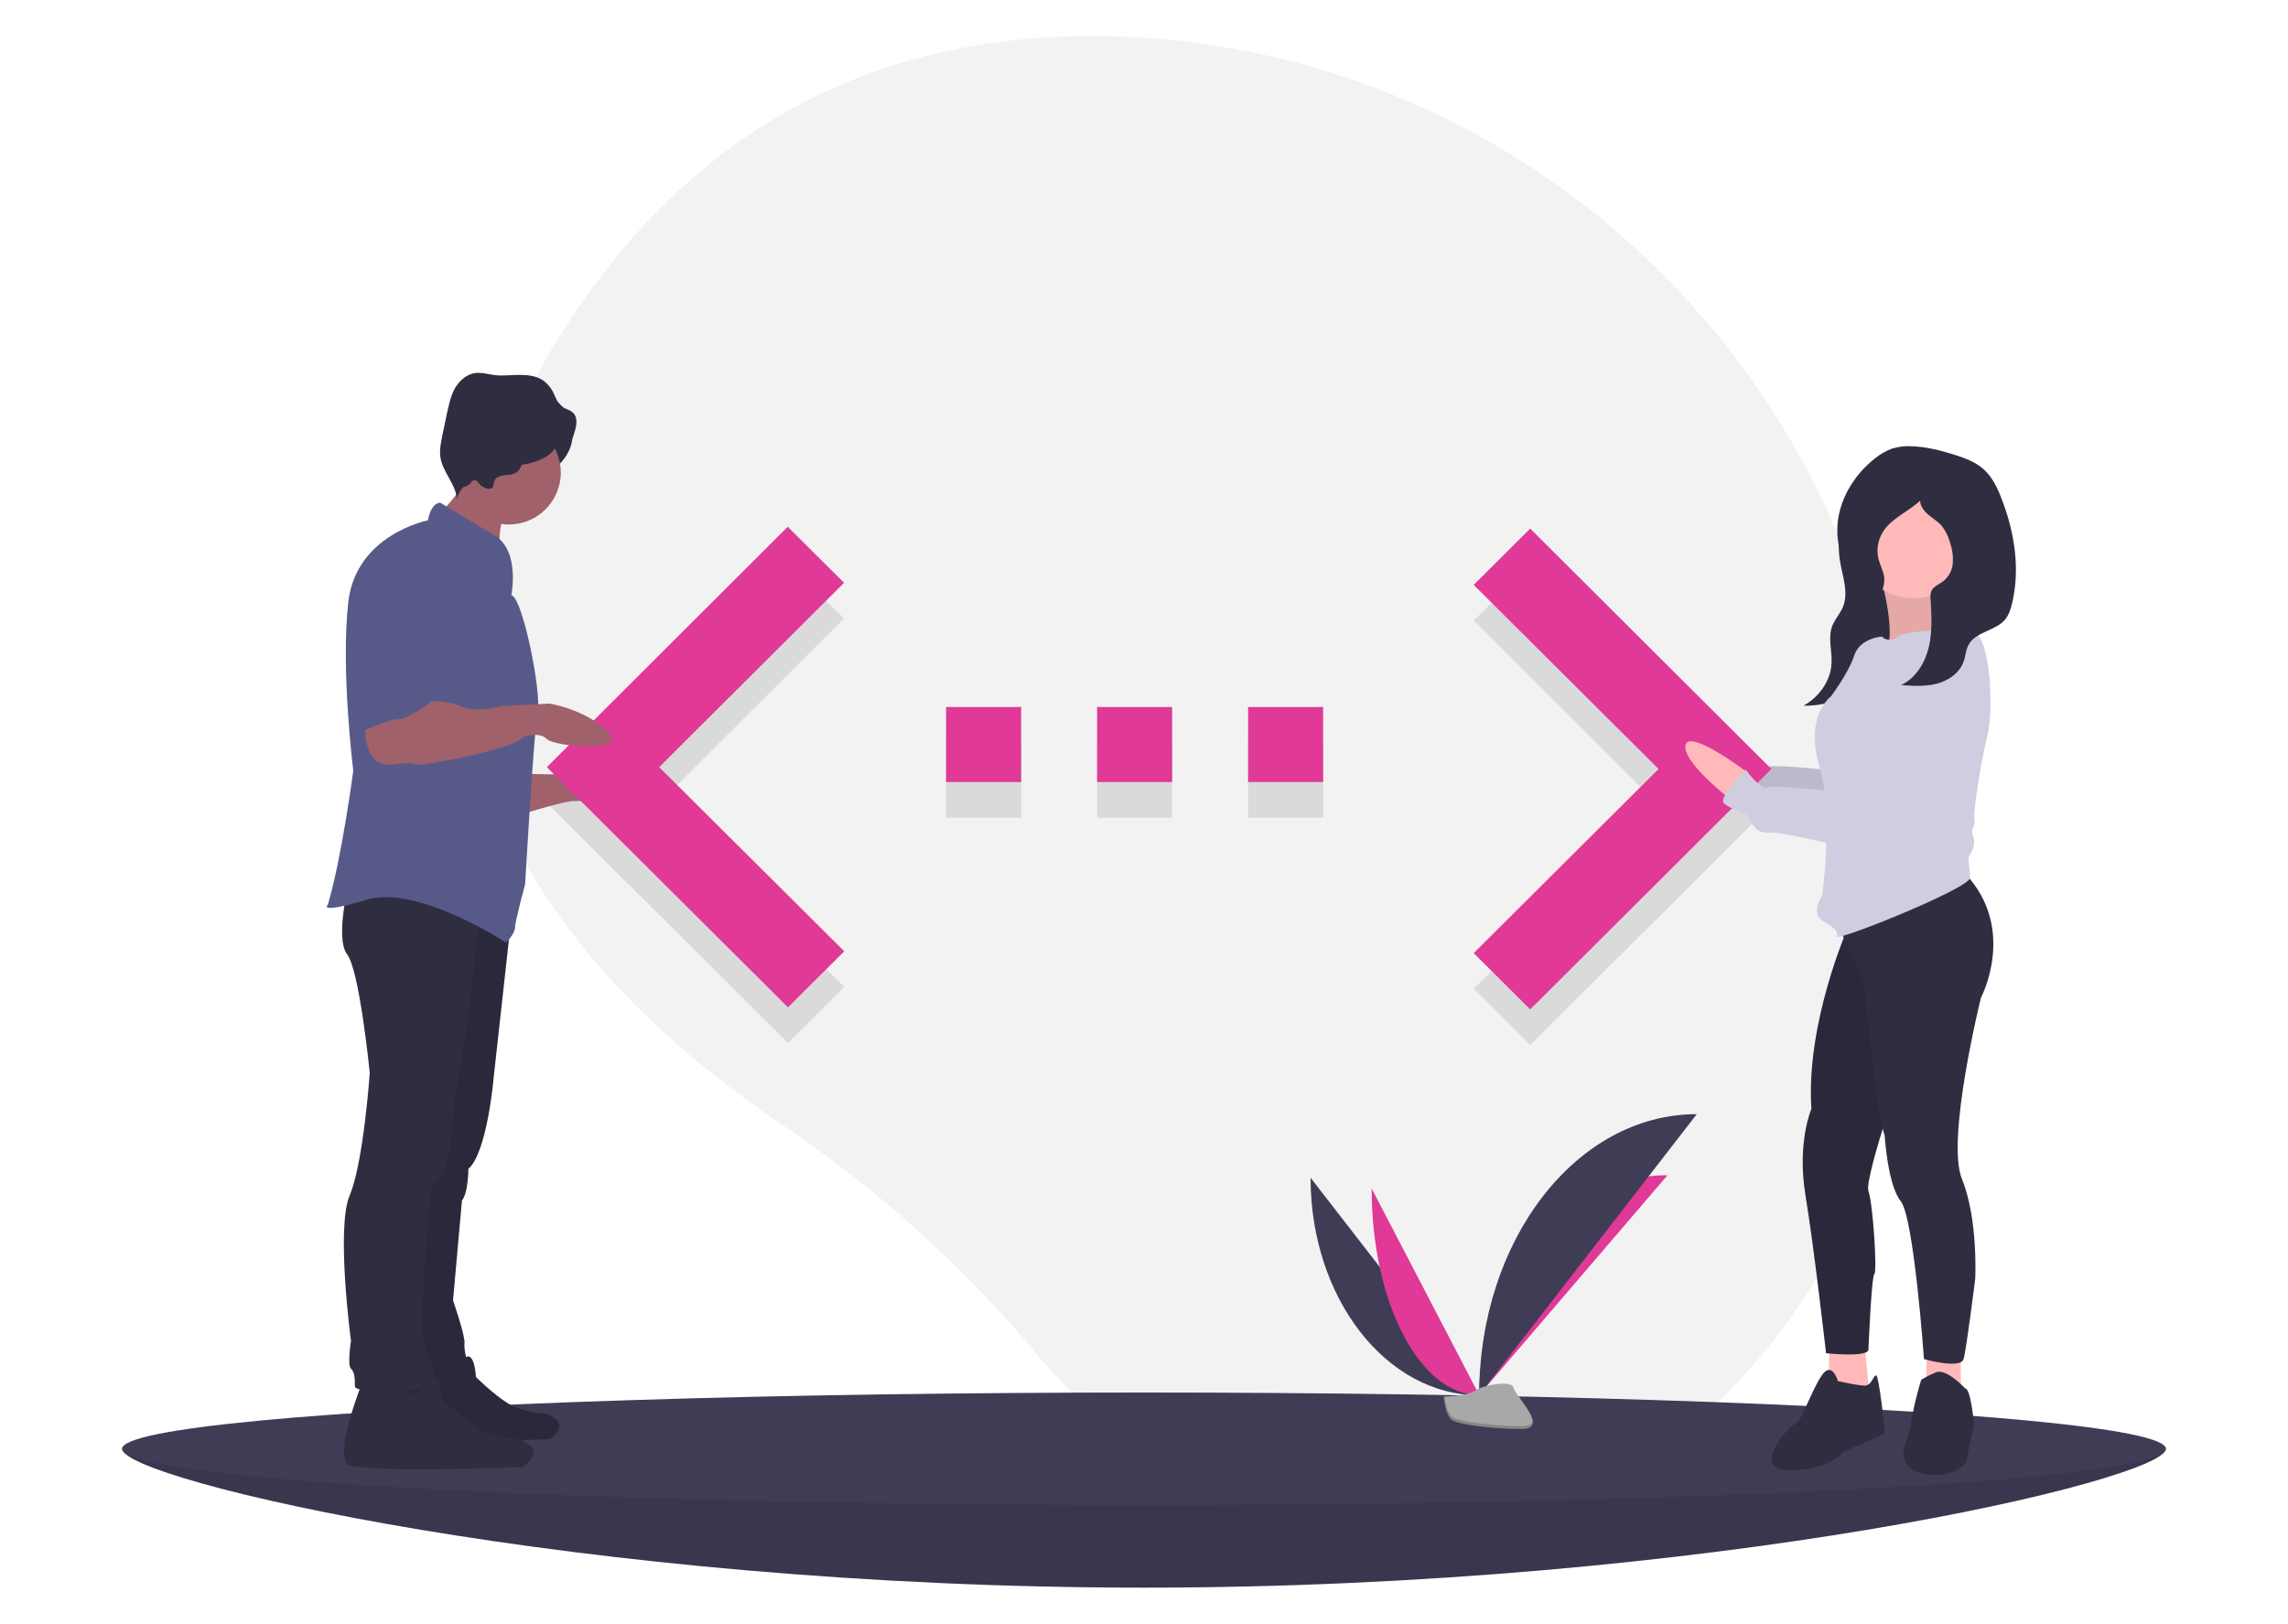 <?xml version="1.0" encoding="utf-8"?>
<!-- Generator: Adobe Illustrator 19.0.0, SVG Export Plug-In . SVG Version: 6.00 Build 0)  -->
<svg version="1.1" id="a6ee8617-cc99-4eb9-a93b-e1a7e83c9724"
	 xmlns="http://www.w3.org/2000/svg" xmlns:xlink="http://www.w3.org/1999/xlink" x="0px" y="0px" viewBox="538 -305.1 1000 710"
	 style="enable-background:new 538 -305.1 1000 710;" xml:space="preserve">
<style type="text/css">
	.st0{fill:#F2F2F2;}
	.st1{opacity:0.1;enable-background:new    ;}
	.st2{fill:#3F3D56;}
	.st3{fill:#E03997;}
	.st4{fill:#A8A8A8;}
	.st5{opacity:0.2;enable-background:new    ;}
	.st6{fill:#FFB9B9;}
	.st7{fill:#D0CDE1;}
	.st8{fill:#2F2E41;}
	.st9{fill:#A0616A;}
	.st10{fill:#575A89;}
</style>
<title>code typing</title>
<path class="st0" d="M1359-18.9c-39.3-154.4-174.9-265.8-334.1-270.3c-84.2-2.4-172.7,25.6-237.2,123.2
	C672.4,8.7,794.7,129.4,880,186.7c41.2,27.8,78.3,61.1,110.3,99.2c57.6,68.4,168.5,153.3,300.5,20.2
	C1386.5,209.6,1385.1,83.9,1359-18.9z"/>
<polygon class="st1" points="1182.1,127.2 1262.9,46.7 1182.1,-33.8 1206.8,-58.4 1312.2,46.7 1206.8,151.8 1182.1,127.2 "/>
<path class="st1" d="M951.5,52.4h32.8V19.6h-32.8V52.4z M1116.3,19.6h-32.8v32.8h32.8V19.6z M1017.5,52.4h32.8V19.6h-32.8V52.4z"/>
<polygon class="st1" points="907,126.4 826.1,45.9 906.9,-34.7 882.3,-59.2 777,45.9 882.4,150.9 "/>
<path class="st2" d="M1484.6,328.3c0,13.6-199.9,60.7-446.6,60.7s-446.6-47.1-446.6-60.7c0-13.6,199.9,11.5,446.6,11.5
	S1484.6,314.7,1484.6,328.3z"/>
<path class="st1" d="M1484.6,328.3c0,13.6-199.9,60.7-446.6,60.7s-446.6-47.1-446.6-60.7c0-13.6,199.9,11.5,446.6,11.5
	S1484.6,314.7,1484.6,328.3z"/>
<ellipse class="st2" cx="1038" cy="328.3" rx="446.6" ry="24.6"/>
<path class="st2" d="M1110.8,209.8c0,52.5,33,95.1,73.7,95.1"/>
<path class="st3" d="M1184.5,304.8c0-53.1,36.8-96.1,82.3-96.1"/>
<path class="st3" d="M1137.5,214.5c0,49.9,21,90.3,47,90.3"/>
<path class="st2" d="M1184.5,304.8c0-67.9,42.5-122.8,95.1-122.8"/>
<path class="st4" d="M1169,305.5c0,0,10.5-0.3,13.6-2.6s16.1-4.9,16.9-1.3s15.7,17.9,3.9,18s-27.4-1.8-30.6-3.8
	C1169.7,313.9,1169,305.5,1169,305.5z"/>
<path class="st5" d="M1203.6,318.4c-11.8,0.1-27.4-1.8-30.6-3.8c-2.4-1.5-3.3-6.7-3.7-9.1c-0.2,0-0.3,0-0.3,0s0.7,8.4,3.8,10.3
	c3.1,1.9,18.8,3.8,30.6,3.8c3.4,0,4.6-1.2,4.5-3C1207.4,317.7,1206.1,318.3,1203.6,318.4z"/>
<path class="st6" d="M1301.9,25c0,0-25.3-19.2-27.2-12.2c-1.9,7,18.5,23,18.5,23L1301.9,25z"/>
<path class="st1" d="M1301.9,25c0,0-25.3-19.2-27.2-12.2c-1.9,7,18.5,23,18.5,23L1301.9,25z"/>
<path class="st7" d="M1385.4-35.8c0,0-30.1,53.7-30.7,61.4c-0.6,7.7-0.6,8.3-3.2,7.7c-2.6-0.6-37.7-4.5-40.9-3.2
	c-3.2,1.3-9.6-7.7-9.6-7.7s-12.1,12.1-9.6,14.7c2.6,2.6,10.2,3.8,11.5,7c1.3,3.2,3.2,6.4,9,5.8c5.8-0.6,44.8,10.2,49.9,8.3
	c5.1-1.9,6.4-5.1,9-5.1c2.6,0,7.7-2.6,7.7-3.2c0-0.6,17.9-34.5,17.9-34.5S1417.3-30.7,1385.4-35.8z"/>
<path class="st1" d="M1385.4-35.8c0,0-30.1,53.7-30.7,61.4c-0.6,7.7-0.6,8.3-3.2,7.7c-2.6-0.6-37.7-4.5-40.9-3.2
	c-3.2,1.3-9.6-7.7-9.6-7.7s-12.1,12.1-9.6,14.7c2.6,2.6,10.2,3.8,11.5,7c1.3,3.2,3.2,6.4,9,5.8c5.8-0.6,44.8,10.2,49.9,8.3
	c5.1-1.9,6.4-5.1,9-5.1c2.6,0,7.7-2.6,7.7-3.2c0-0.6,17.9-34.5,17.9-34.5S1417.3-30.7,1385.4-35.8z"/>
<path class="st8" d="M1341.8-71.2c-0.3,3.4-0.2,6.8,0.2,10.2c1,7.3,4.4,15,1.2,21.9c-1.2,2.5-3.1,4.7-4.2,7.2
	c-2.3,5.3-0.2,11.2-0.5,16.9c-0.4,7.3-5.1,14.4-12.2,18.4c12.1,0.4,23.6-5.6,31.3-13.8c7.6-8.2,11.9-18.3,15.1-28.4
	c1.6-4.8,2.7-9.7,3.1-14.7c0.3-2.9-0.1-5.8-1-8.5c-1.1-2.7-2.6-5.2-4.4-7.5c-1.9-2.7-3.9-5.4-6.7-7.4c-3.5-2.5-10.2-4.9-14.8-4.6
	C1343.2-81.1,1342-75.1,1341.8-71.2z"/>
<path class="st6" d="M1360.4-51.1c0,0,7,24.9,1.3,32c-5.8,7,34.5-3.2,34.5-3.2S1376.4-42.2,1386-55L1360.4-51.1z"/>
<path class="st1" d="M1360.4-51.1c0,0,7,24.9,1.3,32c-5.8,7,34.5-3.2,34.5-3.2S1376.4-42.2,1386-55L1360.4-51.1z"/>
<polygon class="st3" points="1182.1,111.6 1262.9,31.1 1182.1,-49.4 1206.8,-74 1312.2,31.1 1206.8,136.2 1182.1,111.6 "/>
<polygon class="st6" points="1337.4,281.4 1337.4,299.9 1347,311.5 1355.3,307.6 1352.8,280.8 "/>
<path class="st8" d="M1341.3,298.7c0,0-2.6-9-7-2.6c-4.5,6.4-9,20.5-11.5,21.1s-20.5,20.5-2.6,20.5c17.9,0,23.7-8.3,23.7-8.3
	s17.9-7,17.9-8.3c0-1.3-2.6-24.9-3.8-24.9c-1.3,0-1.9,4.5-5.1,4.5C1349.6,300.6,1341.3,298.7,1341.3,298.7z"/>
<polygon class="st6" points="1380.3,284.6 1379.6,301.9 1395,308.3 1395,283.3 "/>
<path class="st8" d="M1396.9,301.9c0,0-8.3-9-12.8-7c-2.2,0.9-4.4,2-6.4,3.2c0,0-2.6,8.3-3.8,15.3c-1.3,7-1.9,10.2-3.2,12.8
	s-2.6,12.1,10.2,13.4s16.6-5.8,16.6-5.8l3.2-16.6C1400.7,317.2,1399.4,301.9,1396.9,301.9z"/>
<path class="st8" d="M1345.7,100.4c0,0-18.5,41.6-16,79.3c0,0-6.4,14.7-2.6,37.7s9,69.1,9,69.1s17.3,1.9,18.5-1.3
	c0,0,1.3-32,2.6-33.3c1.3-1.3-0.6-30.7-2.6-36.4c-1.9-5.8,17.9-62.7,17.9-62.7l-5.1-71L1345.7,100.4z"/>
<path class="st1" d="M1345.7,100.4c0,0-18.5,41.6-16,79.3c0,0-6.4,14.7-2.6,37.7s9,69.1,9,69.1s17.3,1.9,18.5-1.3
	c0,0,1.3-32,2.6-33.3c1.3-1.3-0.6-30.7-2.6-36.4c-1.9-5.8,17.9-62.7,17.9-62.7l-5.1-71L1345.7,100.4z"/>
<path class="st8" d="M1340.6,97.9l12.1,26.2c0,0,5.8,59.5,9,67.1c0,0,1.3,21.7,7,28.8c5.8,7,10.2,69.1,10.2,69.1s16,4.5,17.3,0
	c1.3-4.5,5.1-35.2,5.1-35.2s1.3-26.2-5.8-43.5s8.3-79.3,8.3-79.3s16-30.1-7-54.4L1340.6,97.9z"/>
<circle class="st6" cx="1374.5" cy="-69.7" r="26.2"/>
<path class="st7" d="M1398.8-30c0,0-27.5,0-31.3,3.2c-2,1.9-5.1,1.9-7,0c0,0-9.6,0.6-12.1,8.3s-10.2,17.9-10.2,17.9
	s-11.5,8.3-5.1,30.1c6.4,21.7,1.3,56.9,1.3,56.9s-5.1,7.7,0,10.9c5.1,3.2,7,4.5,6.4,7c-0.6,2.6,58.2-21.1,58.2-25.6
	c0-4.5-1.3-8.3,0-10.2c1.3-1.9,2.6-5.1,1.3-8.3s1.3-3.8,0.6-7c-0.6-3.2,3.2-26.9,5.8-37.1S1408.4-29.4,1398.8-30z"/>
<path class="st6" d="M1301.9,32.7c0,0-25.3-19.2-27.2-12.2c-1.9,7,18.5,23,18.5,23L1301.9,32.7z"/>
<path class="st7" d="M1385.4-26.8c0,0-30.1,53.7-30.7,61.4c-0.6,7.7-0.6,8.3-3.2,7.7c-2.6-0.6-37.7-4.5-40.9-3.2
	c-3.2,1.3-9.6-7.7-9.6-7.7s-12.1,12.1-9.6,14.7c2.6,2.6,10.2,3.8,11.5,7s3.2,6.4,9,5.8c5.8-0.6,44.8,10.2,49.9,8.3
	c5.1-1.9,6.4-5.1,9-5.1c2.6,0,7.7-2.6,7.7-3.2s17.9-34.5,17.9-34.5S1417.3-21.7,1385.4-26.8z"/>
<path class="st8" d="M1361.5-52.9c-0.4-2.6-1.7-5-2.4-7.5c-1.1-4.1-0.4-8.5,1.8-12.1c3.8-6.1,11.1-8.8,16.3-13.7
	c0.1,2.5,1.9,4.7,3.8,6.3c1.9,1.6,4.2,2.9,5.8,4.9c1.6,2,2.7,4.4,3.4,6.8c1,2.9,1.5,5.9,1.3,9c-0.1,3.1-1.6,6-3.9,8
	c-1.9,1.5-4.6,2.4-5.5,4.6c-0.4,1.1-0.5,2.3-0.3,3.5c0.4,7,0.8,14.2-0.8,21c-1.7,6.9-5.7,13.5-12.1,16.5c5.2,0.4,10.6,0.7,15.6-0.6
	s9.9-4.6,11.7-9.6c0.9-2.4,0.9-5.1,2.2-7.4c3.1-5.8,11.7-6,15.9-11c1.7-2,2.5-4.6,3.1-7.1c3.6-15,1.1-30.9-4.4-45.3
	c-1.9-5-4.2-10-8.2-13.5c-3.4-3-7.7-4.6-12-6c-6.3-2-12.7-3.7-19.3-3.9c-2.9-0.2-5.7,0.2-8.5,1c-2.7,1-5.2,2.4-7.5,4.3
	c-10.3,8-17.4,20.9-16.4,33.9c0.6,7.9,3.9,15.4,8.2,22c1.5,2.3,5.1,7.3,8.4,5.8C1360.6-44.4,1361.9-50.1,1361.5-52.9z"/>
<path class="st3" d="M951.5,36.8h32.8V4h-32.8V36.8z M1116.3,4h-32.8v32.8h32.8V4z M1017.5,36.8h32.8V4h-32.8V36.8z"/>
<ellipse class="st8" cx="760.7" cy="-115.4" rx="27.6" ry="21.6"/>
<path class="st9" d="M765.4,33c0,0,24.9,1.7,29.3-1.7c4.4-3.3,23.2,4.4,24.9,8.8s-26.5,5-30.9,5c-4.4,0-25.4,6.6-25.4,6.6L765.4,33z
	"/>
<path class="st8" d="M714.2,290.4c0,0-11.6,29.2-5.5,32.7c6,3.5,69.5,1,69.5,1s10.6-6.5-1.5-11.1c0,0-10.1-0.5-16.6-4.5
	s-14.1-11.6-14.1-11.6s-0.5-11.1-4.5-8.6c-2.4,1.6-4.1,4.2-4.5,7.1L714.2,290.4z"/>
<path class="st1" d="M714.2,290.4c0,0-11.6,29.2-5.5,32.7c6,3.5,69.5,1,69.5,1s10.6-6.5-1.5-11.1c0,0-10.1-0.5-16.6-4.5
	s-14.1-11.6-14.1-11.6s-0.5-11.1-4.5-8.6c-2.4,1.6-4.1,4.2-4.5,7.1L714.2,290.4z"/>
<polygon class="st3" points="907,110.8 826.1,30.3 906.9,-50.3 882.3,-74.8 777,30.3 882.4,135.3 "/>
<path class="st8" d="M696.3,299.3c0,0-12.7,32-6.1,35.9c6.6,3.9,76.3,1.1,76.3,1.1s11.6-7.2-1.7-12.2c0,0-11.1-0.6-18.2-5
	s-15.5-12.7-15.5-12.7s-0.6-12.2-5-9.4c-2.7,1.8-4.5,4.6-5,7.7L696.3,299.3z"/>
<path class="st8" d="M761.5,96l-7.7,69.6c0,0-2.8,33.2-11.1,40.3c0,0,0,10.5-2.8,13.8l-3.9,43.7c0,0,5.5,16,5,18.8
	s2.2,11.6,1.7,12.7c-0.6,1.1-26.5,0-26.5,0l5.5-89l17.1-123.8L761.5,96z"/>
<path class="st1" d="M761.5,96l-7.7,69.6c0,0-2.8,33.2-11.1,40.3c0,0,0,10.5-2.8,13.8l-3.9,43.7c0,0,5.5,16,5,18.8
	s2.2,11.6,1.7,12.7c-0.6,1.1-26.5,0-26.5,0l5.5-89l17.1-123.8L761.5,96z"/>
<path class="st8" d="M747.7,93.7c0,0-6.1,56.9-8.8,69.1c-1.7,8-2.8,16.1-3.3,24.3c0,0-0.6,17.7-5.5,22.7c-2.9,2.9-4.5,6.9-4.4,11.1
	c0,0-5,55.8-2.2,62.4c2.8,6.6,5.5,12.2,2.8,16.6c-2.8,4.4-33.2,4.4-33.2,1.1c0-3.3,0-6.1-1.7-7.7c-1.7-1.7,0-12.2,0-12.2
	s-6.6-49.2-0.6-63.5c6.1-14.4,8.8-53.6,8.8-53.6s-4.4-44.8-9.9-51.9c-5.5-7.2,1.1-32.6,1.1-32.6L747.7,93.7z"/>
<path class="st9" d="M732.2-83c0.6,1.5,2.2,2.3,3.6,3c8.1,4.5,14.9,10.9,21.6,17.4c-1.7-5.7-1.3-11.7,1-17.1
	c0.8-1.8,1.8-3.8,1.3-5.8c-0.4-1.4-1.6-2.4-2.8-3.4c-2.7-2.1-5.6-4.1-8.5-5.8c-2.1-1.2-6.3-4.5-8.7-4.2c-0.1,3.2-0.2,6.1-1.6,9.1
	C737.6-89.1,732.4-82.4,732.2-83z"/>
<circle class="st9" cx="760.4" cy="-98.5" r="22.7"/>
<path class="st10" d="M761.5-44.9c0,0,3.9-19.3-7.2-26c-11.1-6.6-23.8-14.4-23.8-14.4s-3.9-0.6-5.5,7.7c0,0-31.5,6.1-34.8,35.9
	s2.2,73.5,2.2,73.5s-5,38.1-11.1,58.6c0,0-5,4.4,17.1-2.2c22.1-6.6,60.8,18.8,60.8,18.8s3.9-3.9,3.9-6.6c0-2.8,4.4-18.8,4.4-18.8
	s3.9-68,5.5-75.7C774.8-1.8,766.5-43.8,761.5-44.9z"/>
<path class="st8" d="M755.1-96.2c1.4-0.8,2.9-1.2,4.4-1.2c1.6,0,3.1-0.5,4.4-1.3c2.1-1.6,2.3-4.8,3.9-7c2.3-3.2,6.8-3.6,10.7-3.4
	c2.4,0.1,5,0.2,7-1.1c2.1-1.3,3-3.8,3.7-6.2c0.8-2.8,1.4-6.2-0.7-8.2c-1.4-1.4-3.7-1.7-5.2-3c-1.6-1.3-2.3-3.4-3.2-5.3
	c-1-2.3-2.6-4.3-4.6-5.8c-3-2.1-6.8-2.5-10.4-2.5c-3.6,0-7.2,0.5-10.8,0.1c-2.9-0.4-5.9-1.3-8.8-0.9c-3.7,0.6-6.8,3.4-8.7,6.7
	c-1.8,3.3-2.6,7.1-3.4,10.7l-2.1,10c-0.6,3.1-1.3,6.3-0.8,9.5c1,6.5,6.8,11.7,7.2,18.3c0.8-3.7,3.3-6.8,6.8-8.1
	c0.4-0.2,0.9-0.3,1.4-0.2c0.6,0.2,0.9,0.8,1.3,1.2c0.9,1.3,3.9,3.2,5.6,2.3C754.3-92.4,753.2-94.9,755.1-96.2z"/>
<path class="st9" d="M698,7c0,0-3.9,24.3,12.2,22.1c0,0,8.3-1.1,9.4,0c1.1,1.1,42-6.1,47.5-12.2c0,0,6.6-2.2,9.9,1.1
	s36.5,6.6,26.5-3.3c-9.9-9.9-25.4-12.2-25.4-12.2l-21,1.1c0,0-11.1,3.3-17.7,0S714,1.5,714,1.5L698,7z"/>
<path class="st10" d="M720.6-69.8c0,0-24.9,2.8-24.9,38.7v45.9c0,0,13.8-6.1,16.6-5.5c2.8,0.6,13.8-7.2,13.8-7.2
	s12.7-29.8,11.6-38.1C736.7-44.4,737.2-68.7,720.6-69.8z"/>
<ellipse class="st8" cx="760.4" cy="-112.6" rx="21.3" ry="11.1"/>
<ellipse class="st8" cx="740.5" cy="-110.7" rx="7.5" ry="18.5"/>
</svg>
